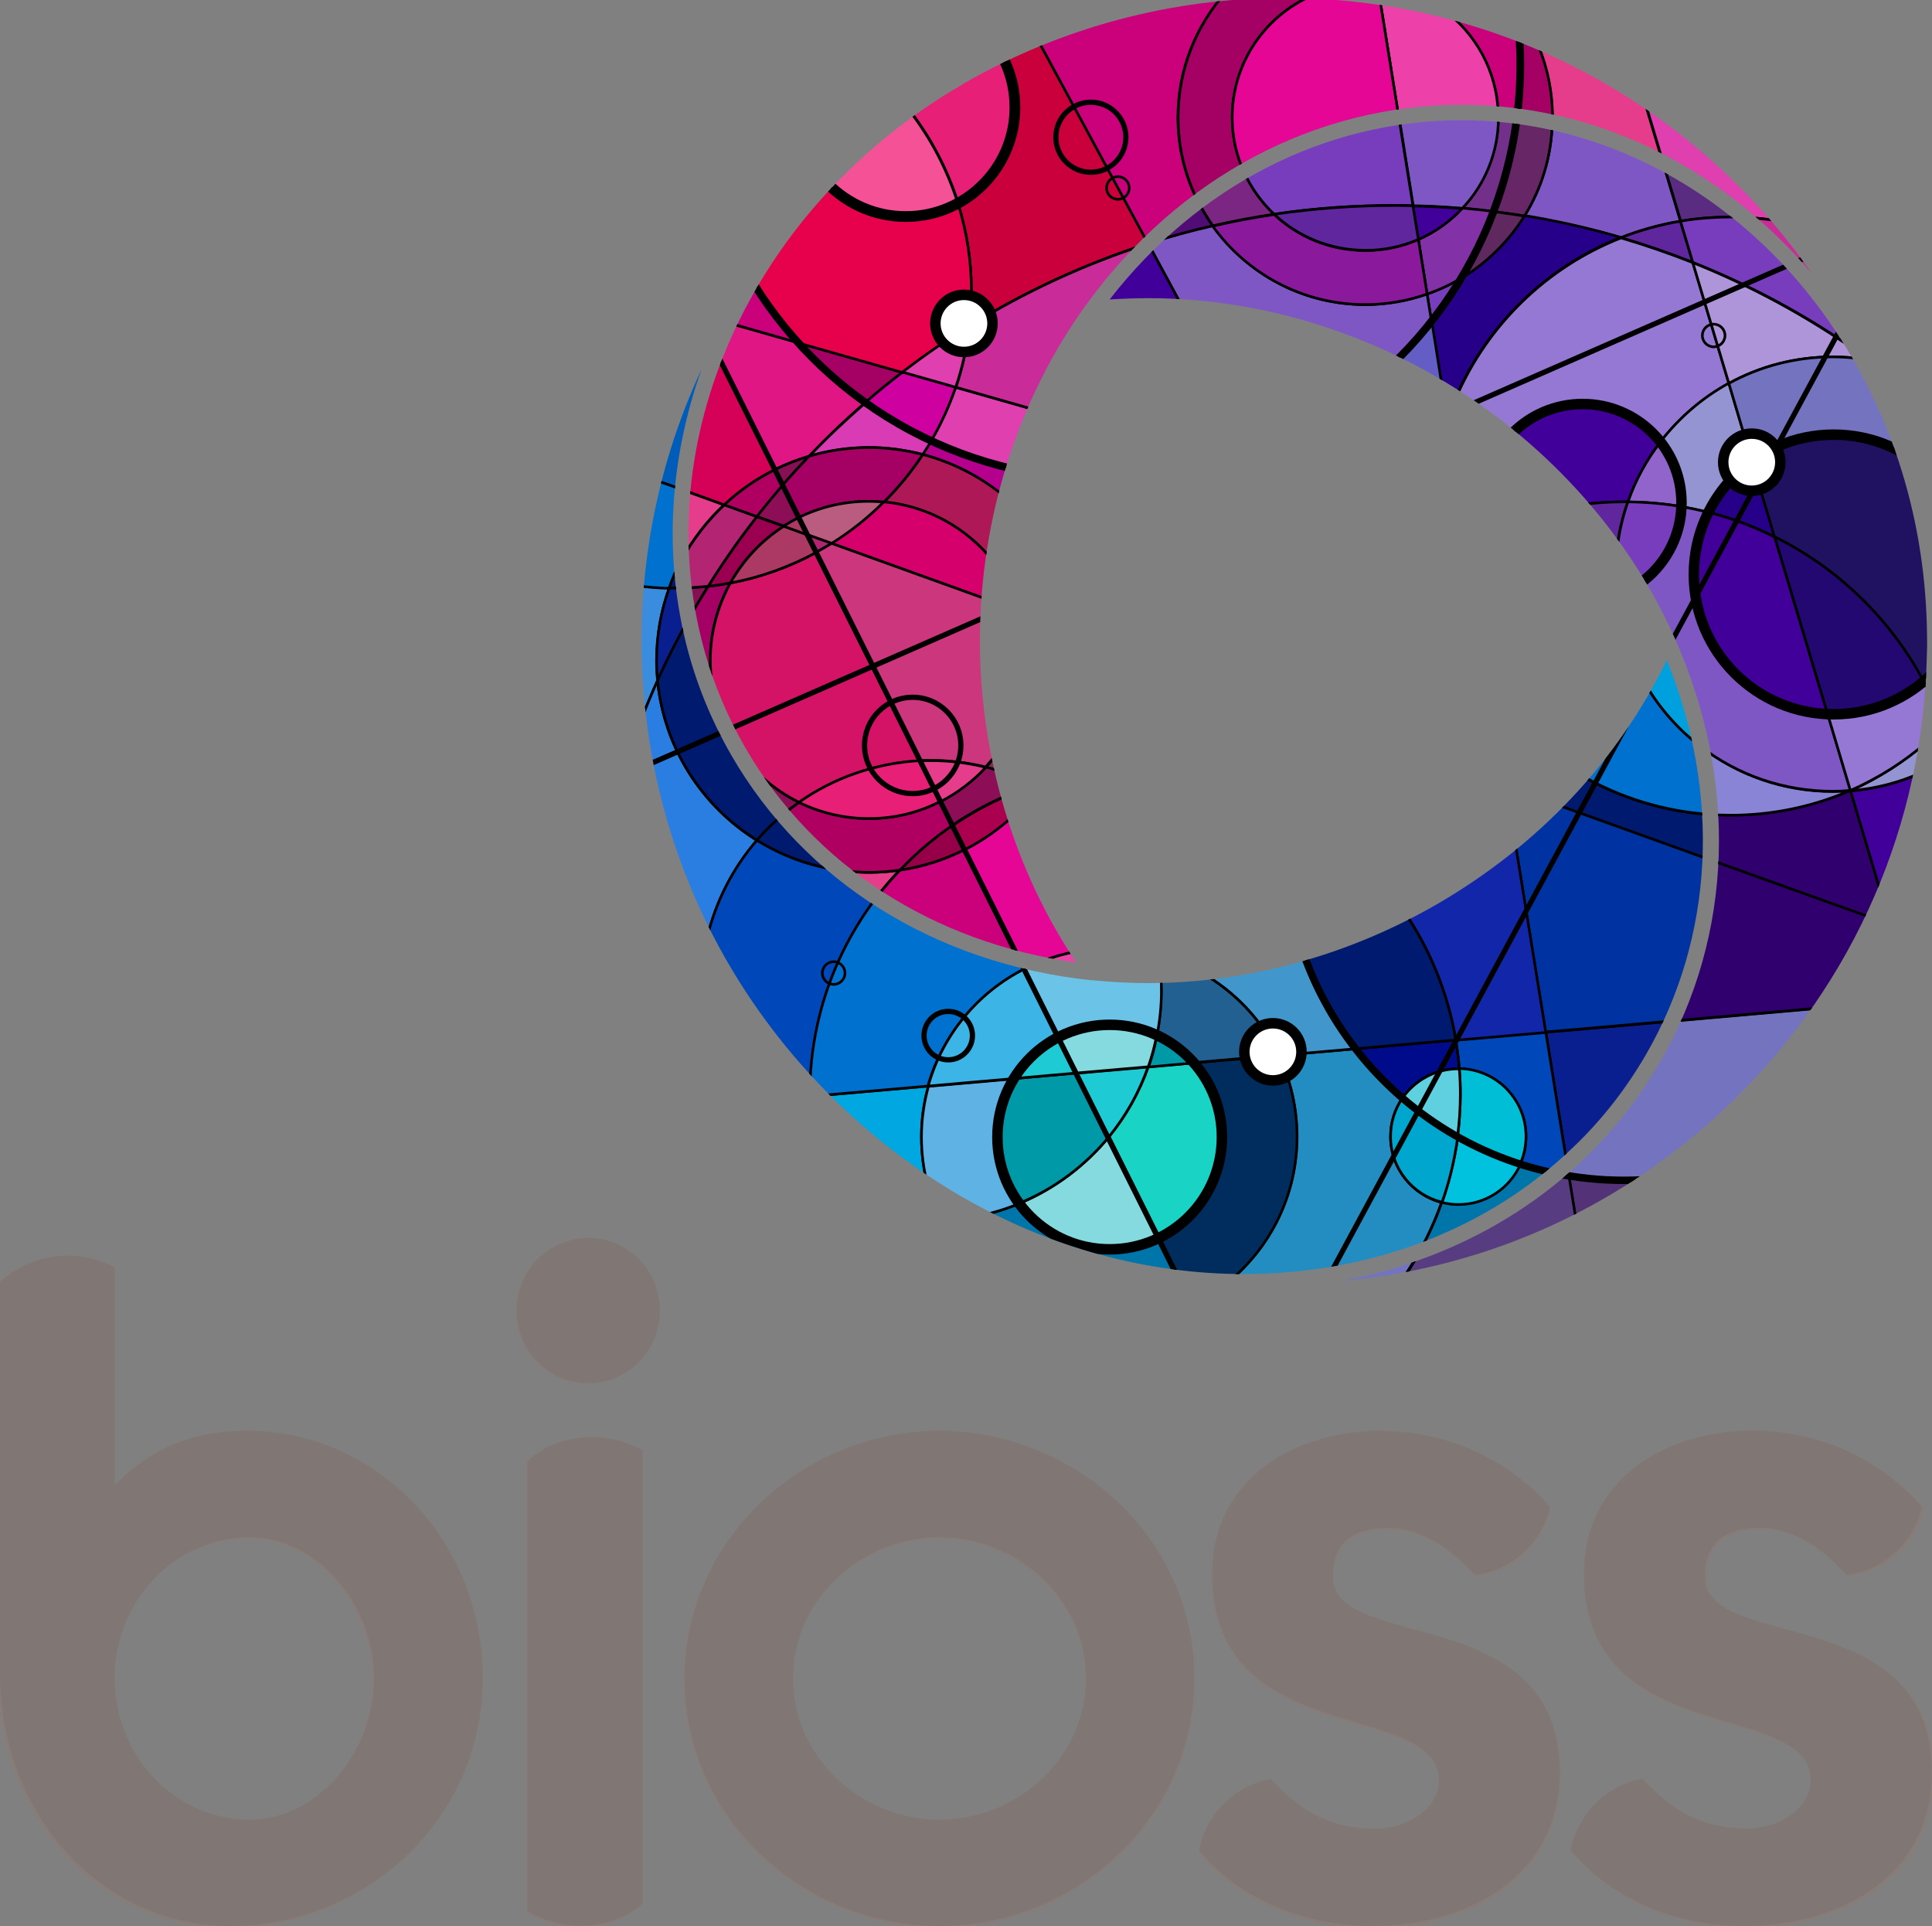 <?xml version="1.0" encoding="utf-8"?>
<!-- Generator: Adobe Illustrator 24.1.3, SVG Export Plug-In . SVG Version: 6.00 Build 0)  -->
<svg version="1.1" id="Layer_1" xmlns="http://www.w3.org/2000/svg" xmlns:xlink="http://www.w3.org/1999/xlink" x="0px" y="0px"
	 viewBox="0 0 750.4 748" style="enable-background:new 0 0 750.4 748;" xml:space="preserve">
<rect x="0" y="0" width="750.4" height="748" fill="#808080" stroke="none"/>
<style type="text/css">
	.st0{clip-path:url(#SVGID_1_);}
	.st1{fill:#005CB9;stroke:#000000;stroke-width:1.018;stroke-miterlimit:10;}
	.st2{fill:#001A70;stroke:#000000;stroke-width:1.018;stroke-miterlimit:10;}
	.st3{fill:#0A1F8F;stroke:#000000;stroke-width:1.018;stroke-miterlimit:10;}
	.st4{fill:#00A7E1;stroke:#000000;stroke-width:1.018;stroke-miterlimit:10;}
	.st5{fill:#0071CE;stroke:#000000;stroke-width:1.018;stroke-miterlimit:10;}
	.st6{fill:#0075A9;stroke:#000000;stroke-width:1.018;stroke-miterlimit:10;}
	.st7{fill:#5EB3E4;stroke:#000000;stroke-width:1.018;stroke-miterlimit:10;}
	.st8{fill:#8A84D6;stroke:#000000;stroke-width:1.018;stroke-miterlimit:10;}
	.st9{fill:#84DADE;stroke:#000000;stroke-width:1.018;stroke-miterlimit:10;}
	.st10{fill:#0099A8;stroke:#000000;stroke-width:1.018;stroke-miterlimit:10;}
	.st11{fill:#00A0DF;stroke:#000000;stroke-width:1.018;stroke-miterlimit:10;}
	.st12{fill:#3A8DDE;stroke:#000000;stroke-width:1.018;stroke-miterlimit:10;}
	.st13{fill:#2A7DE1;stroke:#000000;stroke-width:1.018;stroke-miterlimit:10;}
	.st14{fill:#0033A1;stroke:#000000;stroke-width:1.018;stroke-miterlimit:10;}
	.st15{fill:#0047BA;stroke:#000000;stroke-width:1.018;stroke-miterlimit:10;}
	.st16{fill:#3CB4E5;stroke:#000000;stroke-width:1.018;stroke-miterlimit:10;}
	.st17{fill:#1ECAD3;stroke:#000000;stroke-width:1.018;stroke-miterlimit:10;}
	.st18{fill:#238DC1;stroke:#000000;stroke-width:1.018;stroke-miterlimit:10;}
	.st19{fill:#000B8C;stroke:#000000;stroke-width:1.018;stroke-miterlimit:10;}
	.st20{fill:#00C1DE;stroke:#000000;stroke-width:1.018;stroke-miterlimit:10;}
	.st21{fill:#00BED6;stroke:#000000;stroke-width:1.018;stroke-miterlimit:10;}
	.st22{fill:#00A6CE;stroke:#000000;stroke-width:1.018;stroke-miterlimit:10;}
	.st23{fill:#5FD0DF;stroke:#000000;stroke-width:1.018;stroke-miterlimit:10;}
	.st24{fill:#002D5D;stroke:#000000;stroke-width:1.018;stroke-miterlimit:10;}
	.st25{fill:#19D3C5;stroke:#000000;stroke-width:1.018;stroke-miterlimit:10;}
	.st26{fill:#1226AA;stroke:#000000;stroke-width:1.018;stroke-miterlimit:10;}
	.st27{fill:#4197CB;stroke:#000000;stroke-width:1.018;stroke-miterlimit:10;}
	.st28{fill:#236092;stroke:#000000;stroke-width:1.018;stroke-miterlimit:10;}
	.st29{fill:#6BC4E8;stroke:#000000;stroke-width:1.018;stroke-miterlimit:10;}
	.st30{fill:#E53D8B;stroke:#000000;stroke-width:1.018;stroke-miterlimit:10;}
	.st31{fill:#FFFFFF;stroke:#000000;stroke-width:4.071;stroke-miterlimit:10;}
	.st32{fill:none;stroke:#000000;stroke-width:4.071;stroke-miterlimit:10;}
	.st33{fill:none;stroke:#000000;stroke-width:4.176;stroke-miterlimit:10;}
	.st34{fill:none;stroke:#000000;stroke-width:2.89;stroke-miterlimit:10;}
	.st35{fill:none;stroke:#000000;stroke-width:2.991;stroke-miterlimit:10;}
	.st36{fill:none;stroke:#000000;stroke-width:2.035;stroke-miterlimit:10;}
	.st37{fill:none;stroke:#000000;stroke-width:1.018;stroke-miterlimit:10;}
	.st38{clip-path:url(#SVGID_2_);}
	.st39{fill:#7E57C5;stroke:#000000;stroke-width:1.018;stroke-miterlimit:10;}
	.st40{fill:#270089;stroke:#000000;stroke-width:1.018;stroke-miterlimit:10;}
	.st41{fill:#533278;stroke:#000000;stroke-width:1.018;stroke-miterlimit:10;}
	.st42{fill:#773DBD;stroke:#000000;stroke-width:1.018;stroke-miterlimit:10;}
	.st43{fill:#31006F;stroke:#000000;stroke-width:1.018;stroke-miterlimit:10;}
	.st44{fill:#7473C0;stroke:#000000;stroke-width:1.018;stroke-miterlimit:10;}
	.st45{fill:#60269E;stroke:#000000;stroke-width:1.018;stroke-miterlimit:10;}
	.st46{fill:#9578D3;stroke:#000000;stroke-width:1.018;stroke-miterlimit:10;}
	.st47{fill:#672666;stroke:#000000;stroke-width:1.018;stroke-miterlimit:10;}
	.st48{fill:#73308A;stroke:#000000;stroke-width:1.018;stroke-miterlimit:10;}
	.st49{fill:#5F295F;stroke:#000000;stroke-width:1.018;stroke-miterlimit:10;}
	.st50{fill:#8331A7;stroke:#000000;stroke-width:1.018;stroke-miterlimit:10;}
	.st51{fill:#410099;stroke:#000000;stroke-width:1.018;stroke-miterlimit:10;}
	.st52{fill:#9594D2;stroke:#000000;stroke-width:1.018;stroke-miterlimit:10;}
	.st53{fill:#9164CC;stroke:#000000;stroke-width:1.018;stroke-miterlimit:10;}
	.st54{fill:#510C76;stroke:#000000;stroke-width:1.018;stroke-miterlimit:10;}
	.st55{fill:#573C81;stroke:#000000;stroke-width:1.018;stroke-miterlimit:10;}
	.st56{fill:#655DC6;stroke:#000000;stroke-width:1.018;stroke-miterlimit:10;}
	.st57{fill:#624B78;stroke:#000000;stroke-width:1.018;stroke-miterlimit:10;}
	.st58{fill:#7A2682;stroke:#000000;stroke-width:1.018;stroke-miterlimit:10;}
	.st59{fill:#8A1A9B;stroke:#000000;stroke-width:1.018;stroke-miterlimit:10;}
	.st60{fill:#592C82;stroke:#000000;stroke-width:1.018;stroke-miterlimit:10;}
	.st61{fill:#AE95DA;stroke:#000000;stroke-width:1.018;stroke-miterlimit:10;}
	.st62{fill:#211261;stroke:#000000;stroke-width:1.018;stroke-miterlimit:10;}
	.st63{fill:#230871;stroke:#000000;stroke-width:1.018;stroke-miterlimit:10;}
	.st64{fill:#21145F;stroke:#000000;stroke-width:1.018;stroke-miterlimit:10;}
	.st65{clip-path:url(#SVGID_3_);}
	.st66{fill:#D50057;stroke:#000000;stroke-width:1.018;stroke-miterlimit:10;}
	.st67{fill:#A50064;stroke:#000000;stroke-width:1.018;stroke-miterlimit:10;}
	.st68{fill:#CB007B;stroke:#000000;stroke-width:1.018;stroke-miterlimit:10;}
	.st69{fill:#ED40A9;stroke:#000000;stroke-width:1.018;stroke-miterlimit:10;}
	.st70{fill:#DF1683;stroke:#000000;stroke-width:1.018;stroke-miterlimit:10;}
	.st71{fill:#B4008D;stroke:#000000;stroke-width:1.018;stroke-miterlimit:10;}
	.st72{fill:#DF3FAF;stroke:#000000;stroke-width:1.018;stroke-miterlimit:10;}
	.st73{fill:#D83BB3;stroke:#000000;stroke-width:1.018;stroke-miterlimit:10;}
	.st74{fill:#CE009F;stroke:#000000;stroke-width:1.018;stroke-miterlimit:10;}
	.st75{fill:#E50695;stroke:#000000;stroke-width:1.018;stroke-miterlimit:10;}
	.st76{fill:#C92C99;stroke:#000000;stroke-width:1.018;stroke-miterlimit:10;}
	.st77{fill:#B31983;stroke:#000000;stroke-width:1.018;stroke-miterlimit:10;}
	.st78{fill:#CA003D;stroke:#000000;stroke-width:1.018;stroke-miterlimit:10;}
	.st79{fill:#E7004C;stroke:#000000;stroke-width:1.018;stroke-miterlimit:10;}
	.st80{fill:#E81F76;stroke:#000000;stroke-width:1.018;stroke-miterlimit:10;}
	.st81{fill:#F45197;stroke:#000000;stroke-width:1.018;stroke-miterlimit:10;}
	.st82{fill:#AF0061;stroke:#000000;stroke-width:1.018;stroke-miterlimit:10;}
	.st83{fill:#8D0E57;stroke:#000000;stroke-width:1.018;stroke-miterlimit:10;}
	.st84{fill:#870F54;stroke:#000000;stroke-width:1.018;stroke-miterlimit:10;}
	.st85{fill:#B32572;stroke:#000000;stroke-width:1.018;stroke-miterlimit:10;}
	.st86{fill:#9A004F;stroke:#000000;stroke-width:1.018;stroke-miterlimit:10;}
	.st87{fill:#960048;stroke:#000000;stroke-width:1.018;stroke-miterlimit:10;}
	.st88{fill:#AE1857;stroke:#000000;stroke-width:1.018;stroke-miterlimit:10;}
	.st89{fill:#7F2854;stroke:#000000;stroke-width:1.018;stroke-miterlimit:10;}
	.st90{fill:#AA004F;stroke:#000000;stroke-width:1.018;stroke-miterlimit:10;}
	.st91{fill:#AC3964;stroke:#000000;stroke-width:1.018;stroke-miterlimit:10;}
	.st92{fill:#D41367;stroke:#000000;stroke-width:1.018;stroke-miterlimit:10;}
	.st93{fill:#D6006D;stroke:#000000;stroke-width:1.018;stroke-miterlimit:10;}
	.st94{fill:#BA5B80;stroke:#000000;stroke-width:1.018;stroke-miterlimit:10;}
	.st95{fill:#CB367C;stroke:#000000;stroke-width:1.018;stroke-miterlimit:10;}
	.st96{fill:#897B76;}
	.st97{fill:#7F7F73;}
	.st98{fill:url(#XMLID_2_);}
	.st99{fill:#807774;}
</style>
<g>
	<g>
		<defs>
			<path id="SVGID_7_" d="M483.1,494.8c-37.6,0-75.3-10.3-109.1-29.8c-0.1-0.1-0.3-0.1-0.4-0.2c-37.1-21.6-68.2-52.5-90-89.4
				c-22.5-38.2-34.4-82-34.4-126.6c0-36.6,8-72.6,23.3-105.4c-12.2,34.2-14.8,70.9-6.1,106.2c3.8,15.4,9.8,30.1,17.7,43.8
				c28.4,49.1,79.3,80.9,139.7,87.3c0.2,0,0.3,0,0.5,0c7.1,0.7,14.3,1.1,21.5,1.1c38.7,0,77.5-10.6,112.1-30.5
				c39.6-22.9,70.4-55.6,89.5-94.9c21.1,52,18.3,107.4-8,153c-7.7,13.3-17.1,25.4-28.1,35.9C578.4,477.2,532.8,494.8,483.1,494.8z"
				/>
		</defs>
		<clipPath id="SVGID_1_">
			<use xlink:href="#SVGID_7_"  style="overflow:visible;"/>
		</clipPath>
		<g class="st0">
			<g>
				<path class="st1" d="M278.3,137.2c-1-2-2-4-3-6c-9.1,17.3-16.3,35.8-21.2,55.1l11.2,4C267,172.3,271.4,154.4,278.3,137.2z"/>
				<path class="st2" d="M664.3,316.4c-18.2-1.2-35.2-6.6-50.1-15.2c-3.3,3.8-6.7,7.5-10.3,11.1l60.5,21.8
					C664.6,328.2,664.6,322.3,664.3,316.4z"/>
				<path class="st3" d="M608.6,452.1c1.7-1.5,3.4-3,5-4.6c11-10.6,20.6-22.8,28.6-36.6c2.7-4.7,5.1-9.4,7.4-14.3l-49.2,4.3
					L608.6,452.1z"/>
				<path class="st4" d="M360.6,421.8l-42.3,3.7c12.7,13,26.8,24.6,42,34.6c-1.6-6-2.4-12.2-2.4-18.6
					C357.9,434.6,358.8,428.1,360.6,421.8z"/>
				<path class="st5" d="M639.1,265.7c-7,12.4-15.3,24.3-24.9,35.4c14.9,8.6,31.9,14,50.1,15.2c-0.5-8.7-1.6-17.5-3.4-26.1
					C652.1,283.6,644.7,275.2,639.1,265.7z"/>
				<path class="st6" d="M430.9,485c-14.3,0-27.1-6.9-35-17.6c-4.8,2-9.9,3.6-15.1,4.7c25,13.1,51.4,21.1,77.5,24.2
					c-2.6-5.1-5.2-10.4-7.9-15.9C444.4,483.3,437.8,485,430.9,485z"/>
				<path class="st7" d="M372.6,467.6c2.7,1.6,5.4,3.1,8.2,4.5c5.2-1.1,10.3-2.7,15.1-4.7c-5.4-7.2-8.6-16.2-8.6-25.9
					c0-8.2,2.3-15.9,6.3-22.5l-33,2.9c-1.7,6.2-2.7,12.8-2.7,19.6c0,6.4,0.8,12.7,2.4,18.6C364.3,462.7,368.4,465.2,372.6,467.6
					L372.6,467.6z"/>
				<path class="st8" d="M372.6,467.6L372.6,467.6c2.7,1.6,5.4,3.1,8.1,4.5c0,0,0.1,0,0.1,0C378,470.7,375.3,469.2,372.6,467.6z"/>
				<path class="st9" d="M430.9,485c7,0,13.6-1.6,19.4-4.6c-6.1-12.3-12.7-25.3-19.5-39c-9.3,11.3-21.2,20.3-34.9,26
					C403.8,478.1,416.5,485,430.9,485z"/>
				<path class="st10" d="M430.8,441.4c-4-8-8.1-16.3-12.3-24.7l-24.9,2.2c-4,6.6-6.3,14.3-6.3,22.5c0,9.7,3.2,18.7,8.6,25.9
					C409.6,461.7,421.5,452.7,430.8,441.4z"/>
				<path class="st11" d="M660.9,290.2c-2.8-14.1-7.3-28-13.3-41.4c-2.6,5.7-5.4,11.4-8.5,16.9C644.7,275.2,652.1,283.6,660.9,290.2
					z"/>
				<path class="st12" d="M255.1,256.3c0-9.8,1.7-19.2,4.9-28c-4.3-0.1-8.6-0.4-12.8-1c-0.6,7.1-0.9,14.2-0.9,21.4
					c0,11,0.7,21.9,2.1,32.5c2.2-5.8,4.6-11.5,7.1-17.1C255.2,261.6,255.1,259,255.1,256.3z"/>
				<path class="st5" d="M264.8,217.5c-0.5-9-0.3-18.1,0.5-27.2l-11.2-4c-3.4,13.3-5.7,27.1-6.9,41.2c4.2,0.5,8.5,0.9,12.8,1
					C261.3,224.6,262.9,221,264.8,217.5z"/>
				<path class="st13" d="M255.4,264.3c-2.5,5.6-4.9,11.3-7.1,17.1c3.8,29.8,12.9,58,26.2,83.6c3.3-14.5,10.1-27.7,19.5-38.6
					C272.7,313.1,257.9,290.5,255.4,264.3z"/>
				<path class="st14" d="M603.8,312.2c-4.9,4.9-10,9.6-15.5,14.1l12,74.5l49.2-4.3c9.1-20,13.9-41.1,14.9-62.5L603.8,312.2z"/>
				<path class="st15" d="M340.6,348.4c-4.9-3.2-9.7-6.7-14.2-10.4c-11.8-1.6-22.7-5.7-32.4-11.7c-9.4,10.9-16.2,24.1-19.5,38.6
					c10.8,20.8,24.4,39.9,40.3,56.8C315.4,394.2,325,368.9,340.6,348.4z"/>
				<path class="st5" d="M398.1,376.2c-0.6-1.2-1.2-2.4-1.8-3.6c-20-5-38.8-13.2-55.8-24.2c-15.6,20.5-25.2,45.8-25.9,73.4
					c1.2,1.2,2.3,2.5,3.5,3.7l42.3-3.7C366.1,401.8,380,385.3,398.1,376.2z"/>
				<path class="st16" d="M411.3,402.5c-4.3-8.6-8.7-17.4-13.2-26.3c-18.2,9.1-32,25.6-37.6,45.6l33-2.9
					C397.8,411.9,404,406.2,411.3,402.5z"/>
				<path class="st17" d="M411.3,402.5c-7.4,3.7-13.5,9.4-17.8,16.4l24.9-2.2C416.1,412.1,413.7,407.3,411.3,402.5z"/>
				<path class="st12" d="M283.4,125.5l-4.4-1.2c-1.3,2.3-2.5,4.6-3.8,6.9c1,2,2,4,3,6C279.8,133.2,281.5,129.3,283.4,125.5z"/>
				<path class="st6" d="M566.4,467.7c-2.2,0-4.3-0.3-6.4-0.8c-2.3,6.6-5.2,12.9-8.5,18.9c19.2-7,37-17.1,52.6-30.1
					c-4.7-1-9.3-2.2-13.8-3.6C586.3,461.4,577.1,467.7,566.4,467.7z"/>
				<path class="st15" d="M565.4,403.9c0.6,3.7,1.1,7.4,1.4,11.2c14.3,0.2,25.9,11.9,25.9,26.3c0,3.8-0.8,7.5-2.3,10.8
					c4.5,1.4,9.1,2.7,13.8,3.6c1.5-1.2,2.9-2.5,4.4-3.8l-8.2-51.2L565.4,403.9z"/>
				<path class="st18" d="M540.1,441.4c0-5.5,1.7-10.7,4.6-14.9c-6.7-5.8-12.8-12.2-18.2-19.2l-29.9,2.6c4.6,9.5,7.1,20.2,7.1,31.5
					c0,22.7-10.3,42.9-26.5,56.3c25.8,0.7,51-3.3,74.2-11.8c3.3-6,6.2-12.4,8.5-18.9C548.6,464.1,540.1,453.8,540.1,441.4z"/>
				<path class="st19" d="M544.7,426.5c4.7-6.9,12.7-11.4,21.7-11.4c0.1,0,0.3,0,0.4,0c-0.3-3.8-0.8-7.5-1.4-11.2l-38.9,3.4
					C532,414.3,538.1,420.7,544.7,426.5z"/>
				<path class="st20" d="M560.1,467c2,0.5,4.2,0.8,6.4,0.8c10.7,0,19.9-6.4,24-15.5c-8.5-2.7-16.6-6.3-24.3-10.6
					C565,450.3,562.9,458.8,560.1,467z"/>
				<path class="st21" d="M566.1,441.5c7.7,4.3,15.8,7.9,24.3,10.6c1.5-3.3,2.3-6.9,2.3-10.8c0-14.4-11.6-26.1-25.9-26.3
					c0.3,3.3,0.4,6.6,0.4,9.9C567.2,430.6,566.8,436.1,566.1,441.5z"/>
				<path class="st22" d="M544.7,426.5c-2.9,4.2-4.6,9.4-4.6,14.9c0,12.3,8.5,22.7,20,25.5c2.9-8.1,4.9-16.6,6.1-25.4
					C558.5,437.2,551.3,432.2,544.7,426.5z"/>
				<path class="st23" d="M544.7,426.5c6.6,5.7,13.7,10.7,21.4,15c0.7-5.4,1.1-10.9,1.1-16.5c0-3.3-0.1-6.6-0.4-9.9
					c-0.1,0-0.3,0-0.4,0C557.4,415.1,549.5,419.6,544.7,426.5z"/>
				<path class="st24" d="M474.4,441.4c0,17.1-9.8,31.9-24.1,39c2.7,5.5,5.4,10.8,7.9,15.9c6.4,0.8,12.8,1.2,19.1,1.4
					c16.2-13.4,26.5-33.6,26.5-56.3c0-11.3-2.6-22-7.1-31.5l-33,2.9C470.4,420.5,474.4,430.5,474.4,441.4z"/>
				<path class="st25" d="M430.8,441.4c6.8,13.7,13.4,26.7,19.5,39c14.3-7.1,24.1-21.9,24.1-39c0-11-4.1-21-10.7-28.6l-17.7,1.5
					C442.5,424.3,437.3,433.4,430.8,441.4z"/>
				<path class="st17" d="M418.4,416.8c4.2,8.4,8.3,16.6,12.3,24.7c6.5-8,11.7-17.1,15.2-27.1L418.4,416.8z"/>
				<path class="st26" d="M545.7,354.5c9.9,14.6,16.7,31.4,19.8,49.5l34.9-3l-12-74.5c-9.8,8.1-20.4,15.6-31.9,22.2
					C552.9,350.7,549.3,352.6,545.7,354.5z"/>
				<path class="st27" d="M466.5,377.7c13.1,7.3,23.7,18.6,30.3,32.2l29.9-2.6c-8.6-11.1-15.5-23.7-20.2-37.3
					C493.1,373.9,479.7,376.4,466.5,377.7z"/>
				<path class="st2" d="M506.3,370c4.7,13.6,11.6,26.1,20.2,37.3l38.9-3.4c-3-18.1-9.9-34.9-19.8-49.5
					C532.8,361,519.6,366.2,506.3,370z"/>
				<path class="st26" d="M396.4,372.6c0.6,1.2,1.2,2.4,1.8,3.6c1.5-0.7,3-1.4,4.5-2.1C400.5,373.7,398.4,373.2,396.4,372.6z"/>
				<path class="st28" d="M466.5,377.7c-5.2,0.5-10.5,0.8-15.7,0.9c0.1,2,0.2,4.1,0.2,6.1c0,5.9-0.6,11.6-1.7,17.2
					c5.5,2.6,10.4,6.3,14.3,10.8l33-2.9C490.2,396.3,479.6,385.1,466.5,377.7z"/>
				<path class="st29" d="M430.9,397.9c6.6,0,12.9,1.5,18.5,4.1c1.1-5.6,1.7-11.3,1.7-17.2c0-2.1-0.1-4.1-0.2-6.1
					c-8.8,0.2-17.6-0.1-26.3-1l0,0c0,0,0,0,0,0c-7.4-0.8-14.7-1.9-21.9-3.5c-1.5,0.6-3,1.3-4.5,2.1c4.4,8.9,8.8,17.7,13.2,26.3
					C417.2,399.5,423.8,397.9,430.9,397.9z"/>
				<path class="st10" d="M463.7,412.8c-4-4.5-8.8-8.2-14.3-10.8c-0.8,4.2-1.9,8.4-3.3,12.4L463.7,412.8z"/>
				<path class="st9" d="M411.3,402.5c2.4,4.8,4.8,9.5,7.1,14.2l27.6-2.4c1.4-4,2.5-8.1,3.3-12.4c-5.6-2.6-11.9-4.1-18.5-4.1
					C423.8,397.9,417.2,399.5,411.3,402.5z"/>
				<path class="st5" d="M290.6,105.8c-4.1,6-8,12.1-11.6,18.5l4.4,1.2c2.7-5.7,5.7-11.3,9-16.8
					C291.7,107.7,291.2,106.7,290.6,105.8z"/>
				<path class="st3" d="M265.7,228.3c-1.2,0-2.4,0.1-3.5,0.1c-0.8,0-1.5,0-2.3,0c-3.1,8.7-4.9,18.1-4.9,28c0,2.7,0.1,5.3,0.4,7.9
					c3.7-8.2,7.8-16.2,12.2-24C266.8,236.3,266.2,232.3,265.7,228.3z"/>
				<path class="st2" d="M265.7,228.3c-0.4-3.6-0.8-7.2-1-10.9c-1.9,3.5-3.5,7.1-4.8,10.9c0.8,0,1.5,0,2.3,0
					C263.4,228.4,264.6,228.4,265.7,228.3z"/>
				<path class="st2" d="M304.2,316.3c-6.4-7.5-12.2-15.7-17.3-24.5c-0.5-0.8-0.9-1.6-1.3-2.4c-2.1-3.3-3.9-6.8-5.4-10.5
					c-4.6-9.8-8.1-19.9-10.7-30.1c-0.7-2.8-1.3-5.7-1.9-8.6c-4.4,7.8-8.5,15.8-12.2,24c2.5,26.2,17.3,48.9,38.6,62.1
					C297.1,322.8,300.5,319.4,304.2,316.3z"/>
				<path class="st2" d="M304.2,316.3c-3.7,3.1-7.1,6.4-10.2,10c9.6,6,20.6,10.1,32.4,11.7C318.4,331.5,310.9,324.3,304.2,316.3z"/>
				<path class="st16" d="M285.6,289.4c-1.9-3.5-3.7-6.9-5.4-10.5C281.7,282.6,283.5,286.1,285.6,289.4z"/>
				<path class="st14" d="M320.9,70.8c-0.2-0.2-0.4-0.4-0.6-0.7c-10.9,10.9-20.9,22.8-29.6,35.6c0.6,1,1.1,1.9,1.7,2.9
					C300.3,95.3,309.8,82.6,320.9,70.8z"/>
			</g>
			<g>
				<path class="st30" d="M726.9,139.9c-0.3-0.1-0.6-0.1-0.9-0.2c0.4,0.3,0.8,0.6,1.2,0.9C727.2,140.4,727,140.2,726.9,139.9z"/>
				<circle class="st31" cx="494.4" cy="408.5" r="11.1"/>
				<circle class="st32" cx="431" cy="441.6" r="43.6"/>
				<circle class="st31" cx="374.4" cy="125.6" r="11.1"/>
				<circle class="st33" cx="351.8" cy="41.7" r="42.4"/>
				<circle class="st32" cx="614.7" cy="195.3" r="38.4"/>
				<circle class="st32" cx="712.2" cy="223.1" r="54.3"/>
				<path class="st34" d="M762.8,326.4c0,72.9-59.1,132-132,132s-132-59.1-132-132"/>
				<circle class="st35" cx="429.5" cy="25.2" r="161"/>
				<line class="st36" x1="262.3" y1="104.9" x2="474.4" y2="530.1"/>
				<line class="st36" x1="222.7" y1="309.7" x2="768.4" y2="70.7"/>
				<circle class="st36" cx="423.7" cy="53.3" r="13.6"/>
				<circle class="st36" cx="368.3" cy="402.2" r="9.4"/>
				<circle class="st37" cx="323.8" cy="377.9" r="4.4"/>
				<circle class="st37" cx="665.6" cy="130.3" r="4.4"/>
				<circle class="st37" cx="434.2" cy="73" r="4.4"/>
				<circle class="st36" cx="354.5" cy="289.5" r="18.7"/>
				<line class="st36" x1="756" y1="51.4" x2="488.2" y2="547.5"/>
				<circle class="st31" cx="680.4" cy="179.5" r="11.1"/>
			</g>
		</g>
	</g>
	<g>
		<defs>
			<path id="SVGID_9_" d="M520.8,497.5c36.4-6.7,69.3-23.1,94.9-47.8c11.3-10.9,21.1-23.5,29.1-37.3c28.4-49.1,30.4-109.2,5.6-164.8
				C631.8,206,599,170.1,558,146.4c-34.6-20-73.4-30.6-112-30.6c-5,0-10,0.2-15,0.5c34.4-44.3,83.9-69.6,136.6-69.6
				c15.2,0,30.4,2.1,45.1,6.4c37.3,10.7,71.3,35.1,95.6,68.8c25.1,34.7,39,76.7,40.1,121.3c0,1.8,0.1,3.7,0.1,5.6
				c0,1.9,0,3.8-0.1,5.6c-1.4,65.5-28,126.8-74.9,172.7C631.8,468,578.3,492.5,520.8,497.5z"/>
		</defs>
		<clipPath id="SVGID_2_">
			<use xlink:href="#SVGID_9_"  style="overflow:visible;"/>
		</clipPath>
		<g class="st38">
			<g>
				<g>
					<path class="st39" d="M629.6,92.3c7.4-2.9,15.1-5.1,23.1-6.4l-6.8-22.7c-10.3-5.4-21.1-9.8-32.3-13c-3.5-1-7.1-1.9-10.7-2.7
						c-0.3,13.3-4.3,25.8-10.8,36.4C604.9,85.9,617.4,88.8,629.6,92.3z"/>
					<path class="st40" d="M567.7,107.9c-3.5,5.9-7.4,11.5-11.7,16.8l4.2,26.5c1.8,1.1,3.5,2.1,5.2,3.2
						c12.2-28.3,35.3-50.8,64.1-62.2c-12.2-3.6-24.7-6.4-37.5-8.5C586,93.7,577.6,102,567.7,107.9z"/>
					<path class="st41" d="M609.3,456.8l2.9,17.9c9.7-4.9,19.1-10.4,28.1-16.5c-3.1,0.2-6.2,0.3-9.4,0.3
						C623.5,458.5,616.3,457.9,609.3,456.8z"/>
					<path class="st42" d="M567.7,107.9c-4.2,2.5-8.7,4.6-13.4,6.3l1.7,10.6C560.3,119.4,564.2,113.8,567.7,107.9z"/>
					<path class="st43" d="M718.4,307.1c-14.2,6.1-29.8,9.5-46.2,9.5c-2.7,0-5.3-0.1-7.9-0.3c0.3,5.9,0.4,11.8,0.1,17.7l63,22.7
						c1.3-2.7,2.5-5.4,3.7-8.2l-12.4-41.5C718.6,307.1,718.5,307.1,718.4,307.1z"/>
					<path class="st44" d="M707.4,391.5l-57.9,5.1c-2.2,4.8-4.6,9.6-7.4,14.3c-8,13.8-17.6,26-28.6,36.6c-1.6,1.6-3.3,3.1-5,4.6
						l0.8,4.7c7,1.2,14.2,1.8,21.6,1.8c3.2,0,6.3-0.1,9.4-0.3C666.6,440.4,689.4,417.7,707.4,391.5z"/>
					<path class="st45" d="M652.7,85.9c-8,1.4-15.8,3.5-23.1,6.4c9.5,2.8,18.8,6,27.9,9.6L652.7,85.9z"/>
					<path class="st46" d="M565.5,154.5c7.2,4.6,14.1,9.6,20.7,14.9c7.1-7.6,17.2-12.4,28.4-12.4c12.3,0,23.3,5.7,30.3,14.7
						c7.2-9.3,16.2-17.1,26.6-22.8l-14-46.9c-9.1-3.6-18.4-6.8-27.9-9.6C600.8,103.7,577.7,126.2,565.5,154.5z"/>
					<path class="st8" d="M660.9,290.2c1.7,8.7,2.9,17.4,3.4,26.1c2.6,0.2,5.3,0.3,7.9,0.3c16.4,0,32-3.4,46.2-9.5
						c-2.2,0.2-4.3,0.3-6.5,0.3C692.7,307.4,675.1,301,660.9,290.2z"/>
					<path class="st47" d="M592.1,83.9c6.6-10.6,10.5-23,10.8-36.4c-4.4-1-9-1.7-13.5-2.3c-1.6,12.9-4.7,25.3-9.2,37
						C584.2,82.7,588.1,83.2,592.1,83.9z"/>
					<path class="st48" d="M581.9,45.6c0,13.7-5.3,26.1-14,35.3c4.1,0.3,8.2,0.8,12.3,1.3c4.5-11.7,7.6-24.1,9.2-37
						c-2.5-0.3-5-0.6-7.5-0.8C581.9,44.8,581.9,45.2,581.9,45.6z"/>
					<path class="st49" d="M592.1,83.9c-3.9-0.6-7.9-1.2-11.9-1.7c-3.4,9-7.6,17.6-12.5,25.8C577.6,102,586,93.7,592.1,83.9z"/>
					<path class="st50" d="M550.9,93l3.4,21.2c4.7-1.6,9.2-3.7,13.4-6.3c4.9-8.1,9.1-16.8,12.5-25.8c-4.1-0.5-8.1-0.9-12.3-1.3
						C563.2,86,557.4,90.1,550.9,93z"/>
					<path class="st39" d="M568,80.9c8.7-9.2,14-21.6,14-35.3c0-0.4,0-0.9,0-1.3c-4.7-0.4-9.5-0.6-14.3-0.6
						c-8.2,0-16.4,0.6-24.3,1.8l5.5,34.4C555.2,80,561.6,80.4,568,80.9z"/>
					<path class="st51" d="M550.9,93c6.5-2.8,12.3-7,17-12c-6.3-0.5-12.7-0.9-19.1-1L550.9,93z"/>
					<path class="st40" d="M380.7,472.1c24.1,12.8,50.6,21.8,78.6,26.2c-0.3-0.7-0.7-1.4-1-2.1C432.1,493.2,405.8,485.3,380.7,472.1
						C380.7,472.1,380.7,472.1,380.7,472.1z"/>
					<path class="st51" d="M613.8,196c5.6-0.7,11.3-1.1,17.1-1.1c0.5,0,0.9,0,1.4,0c3-8.5,7.3-16.3,12.6-23.3
						c-7.1-8.9-18-14.7-30.3-14.7c-11.2,0-21.4,4.8-28.4,12.4C596.3,177.6,605.5,186.5,613.8,196z"/>
					<path class="st45" d="M632.3,194.9c-0.5,0-0.9,0-1.4,0c-5.8,0-11.5,0.4-17.1,1.1c5.1,5.8,9.8,11.9,14.2,18.1
						C628.6,207.4,630.1,201,632.3,194.9z"/>
					<path class="st52" d="M653.3,196.8c3.4,0.6,6.7,1.3,10,2.1c4-8,9.9-14.9,17.1-20.1l-8.9-30c-10.4,5.7-19.4,13.5-26.6,22.8
						c5.2,6.6,8.4,15,8.4,24C653.3,196,653.3,196.4,653.3,196.8z"/>
					<path class="st39" d="M657.7,223c0-8.6,2-16.8,5.6-24.1c-3.3-0.8-6.6-1.5-10-2.1c-0.4,12.7-6.9,23.9-16.7,30.7
						c4.1,6.9,7.8,14,11,21.3c6,13.4,10.4,27.3,13.3,41.4c14.2,10.8,31.8,17.1,51,17.1c2.2,0,4.4-0.1,6.5-0.3c0.1,0,0.2-0.1,0.3-0.1
						l-8.9-29.9C680.8,276,657.7,252.2,657.7,223z"/>
					<path class="st53" d="M653.3,196.8c0-0.4,0-0.7,0-1.1c0-9.1-3.1-17.4-8.4-24c-5.4,7-9.7,14.8-12.6,23.3
						C639.4,195,646.4,195.6,653.3,196.8z"/>
					<path class="st42" d="M636.6,227.5c9.8-6.8,16.3-18,16.7-30.7c-6.8-1.2-13.8-1.8-21-1.9c-2.2,6.1-3.6,12.6-4.3,19.2
						C631,218.5,633.9,223,636.6,227.5z"/>
					<path class="st40" d="M680.4,178.8c-7.2,5.2-13.1,12.1-17.1,20.1c9.1,2.3,17.8,5.5,26,9.6L680.4,178.8z"/>
					<path class="st51" d="M663.3,198.9c-3.6,7.3-5.6,15.4-5.6,24.1c0,29.2,23.1,53,52.1,54.2l-20.5-68.6
						C681.1,204.4,672.4,201.2,663.3,198.9z"/>
					<path class="st43" d="M664.4,334c-0.9,21.4-5.8,42.6-14.9,62.5l57.9-5.1c7.5-11,14.3-22.6,20-34.8L664.4,334z"/>
					<path class="st54" d="M465.4,78.3c-6.6,4.9-12.9,10.3-18.8,16.1c8-2.5,16.2-4.8,24.5-6.7C468.9,84.8,467,81.6,465.4,78.3z"/>
					<path class="st55" d="M604.2,455.8c-15.6,13-33.4,23-52.6,30.1c-2.2,4-4.6,7.8-7.1,11.5c23.9-4.4,46.7-12.1,67.8-22.7
						l-2.9-17.9C607.6,456.5,605.9,456.2,604.2,455.8z"/>
					<path class="st56" d="M541.3,141c5.1,2.5,10.2,5.1,15.2,8c1.3,0.7,2.5,1.5,3.8,2.2l-4.2-26.5
						C551.5,130.5,546.6,135.9,541.3,141z"/>
					<path class="st39" d="M459.3,119.3c27.4,1.7,55.4,8.8,82,21.7c5.3-5.1,10.2-10.5,14.7-16.2l-1.7-10.6c-7.5,2.6-15.6,4.1-24,4.1
						c-24.4,0-46-12.1-59.2-30.6c-8.3,1.9-16.5,4.1-24.5,6.7c-0.2,0.2-0.3,0.3-0.5,0.5L459.3,119.3z"/>
					<path class="st30" d="M446.5,94.4c-0.2,0.1-0.4,0.1-0.6,0.2l0.1,0.3C446.2,94.8,446.4,94.6,446.5,94.4z"/>
					<path class="st57" d="M609.3,456.8l-0.8-4.7c-1.4,1.3-2.9,2.5-4.4,3.8C605.9,456.2,607.6,456.5,609.3,456.8z"/>
					<path class="st44" d="M477.3,497.7c-1.1,0.9-2.2,1.7-3.3,2.5c8.2,0.8,16.4,1.2,24.8,1.2c15.5,0,30.8-1.4,45.5-4.1
						c2.6-3.7,5-7.5,7.1-11.5C528.4,494.4,503.1,498.4,477.3,497.7z"/>
					<path class="st58" d="M494.9,83.2c-5-4.7-9-10.3-11.8-16.6c-6.1,3.5-12,7.4-17.7,11.7c1.7,3.3,3.6,6.4,5.7,9.4
						C478.9,85.9,486.9,84.4,494.9,83.2z"/>
					<path class="st59" d="M530.3,118.3c8.4,0,16.5-1.5,24-4.1L550.9,93c-6.3,2.8-13.3,4.3-20.6,4.3c-13.7,0-26.1-5.3-35.4-14
						c-8.1,1.2-16,2.7-23.9,4.5C484.2,106.2,505.8,118.3,530.3,118.3z"/>
					<path class="st42" d="M494.9,83.2c15.2-2.3,30.7-3.4,46.6-3.4c2.4,0,4.9,0,7.3,0.1l-5.5-34.4c-21.5,3.2-41.7,10.4-60.2,21.1
						C485.9,72.9,490,78.6,494.9,83.2z"/>
					<path class="st45" d="M550.9,93l-2.1-13.1c-2.4-0.1-4.9-0.1-7.3-0.1c-15.8,0-31.4,1.2-46.6,3.4c9.2,8.7,21.7,14,35.4,14
						C537.6,97.3,544.6,95.7,550.9,93z"/>
					<path class="st60" d="M672.2,84.3c1.8,0,3.6,0,5.4,0.1c-9.8-8.2-20.4-15.3-31.6-21.2l6.8,22.7
						C659.1,84.8,665.6,84.3,672.2,84.3z"/>
					<path class="st51" d="M731.1,348.6c6.6-15.4,11.8-31.7,15.3-48.5c-8.6,3.8-17.9,6.3-27.6,7.1L731.1,348.6z"/>
					<path class="st42" d="M652.7,85.9l4.8,16c22.8,9.1,44.3,20.7,64.1,34.7c-11.8-20.1-26.8-37.8-44-52.2c-1.8-0.1-3.6-0.1-5.4-0.1
						C665.6,84.3,659.1,84.8,652.7,85.9z"/>
					<path class="st61" d="M711.9,138.6c3.8,0,7.6,0.3,11.3,0.8c-0.5-0.9-1-1.8-1.6-2.7c-19.8-13.9-41.3-25.6-64.1-34.7l14,46.9
						C683.5,142.3,697.3,138.6,711.9,138.6z"/>
					<path class="st52" d="M718.7,307.1c9.8-0.8,19.1-3.2,27.6-7.1c0.8-3.9,1.5-7.9,2.2-11.9C739.6,295.8,729.6,302.2,718.7,307.1
						L718.7,307.1z"/>
					<path class="st8" d="M747,264.3c1.2,2.3,2.4,4.7,3.5,7.1c0.3-3.7,0.6-7.4,0.7-11.1C749.9,261.6,748.5,263,747,264.3z"/>
					<path class="st44" d="M711.9,168.8c10.2,0,19.7,2.8,27.9,7.7c-4.4-13.1-10-25.5-16.6-37.1c-3.7-0.5-7.5-0.8-11.3-0.8
						c-14.6,0-28.4,3.7-40.4,10.3l8.9,30C689.3,172.5,700.2,168.8,711.9,168.8z"/>
					<path class="st46" d="M747,264.3c-9.5,8.1-21.7,12.9-35.1,12.9c-0.7,0-1.4,0-2.1-0.1l8.9,29.9c10.9-4.8,21-11.2,29.8-18.9
						c0.9-5.5,1.6-11.1,2.1-16.8C749.4,268.9,748.3,266.6,747,264.3z"/>
					<path class="st62" d="M680.4,178.8l8.8,29.7c24.5,12.1,44.8,31.7,57.7,55.8c1.5-1.3,2.9-2.6,4.3-4.1c0.1-1.9,0.2-3.8,0.2-5.7
						c0-1.9,0.1-3.8,0.1-5.7c0-1.9,0-3.8-0.1-5.6c0-1.5-0.1-3-0.2-4.6c-1-21.8-5-42.6-11.5-62.1c-8.2-4.9-17.7-7.7-27.9-7.7
						C700.2,168.8,689.3,172.5,680.4,178.8z"/>
					<path class="st30" d="M751.5,243.2c0-1.5-0.1-3-0.2-4.6C751.4,240.1,751.4,241.6,751.5,243.2z"/>
					<path class="st63" d="M689.3,208.5l20.5,68.6c0.7,0,1.4,0.1,2.1,0.1c13.4,0,25.7-4.9,35.1-12.9
						C734,240.2,713.8,220.6,689.3,208.5z"/>
					<path class="st51" d="M459.3,119.3l-13.2-24.4c-7.8,7.7-15,16.1-21.6,25.1l0,0C435.9,118.8,447.6,118.6,459.3,119.3z"/>
					<path class="st64" d="M459.2,498.4c4.9,0.8,9.8,1.4,14.8,1.9c1.1-0.8,2.2-1.7,3.3-2.5c-6.4-0.2-12.7-0.6-19.1-1.4
						C458.5,497,458.9,497.7,459.2,498.4z"/>
				</g>
				<path class="st8" d="M718.7,307.1L718.7,307.1c-0.1-0.1-0.2,0-0.3,0C718.5,307.1,718.6,307.1,718.7,307.1z"/>
			</g>
			<g>
				<path class="st30" d="M726.9,139.9c-0.3-0.1-0.6-0.1-0.9-0.2c0.4,0.3,0.8,0.6,1.2,0.9C727.2,140.4,727,140.2,726.9,139.9z"/>
				<circle class="st31" cx="494.4" cy="408.5" r="11.1"/>
				<circle class="st32" cx="431" cy="441.6" r="43.6"/>
				<circle class="st31" cx="374.4" cy="125.6" r="11.1"/>
				<circle class="st33" cx="351.8" cy="41.7" r="42.4"/>
				<circle class="st32" cx="614.7" cy="195.3" r="38.4"/>
				<circle class="st32" cx="712.2" cy="223.1" r="54.3"/>
				<path class="st34" d="M762.8,326.4c0,72.9-59.1,132-132,132s-132-59.1-132-132"/>
				<circle class="st35" cx="429.5" cy="25.2" r="161"/>
				<line class="st36" x1="262.3" y1="104.9" x2="474.4" y2="530.1"/>
				<line class="st36" x1="222.7" y1="309.7" x2="768.4" y2="70.7"/>
				<circle class="st36" cx="423.7" cy="53.3" r="13.6"/>
				<circle class="st36" cx="368.3" cy="402.2" r="9.4"/>
				<circle class="st37" cx="323.8" cy="377.9" r="4.4"/>
				<circle class="st37" cx="665.6" cy="130.3" r="4.4"/>
				<circle class="st37" cx="434.2" cy="73" r="4.4"/>
				<circle class="st36" cx="354.5" cy="289.5" r="18.7"/>
				<line class="st36" x1="756" y1="51.4" x2="488.2" y2="547.5"/>
				<circle class="st31" cx="680.4" cy="179.5" r="11.1"/>
			</g>
		</g>
	</g>
	<g>
		<defs>
			<path id="SVGID_11_" d="M418,373.8c-55.6-7.7-102.2-37.8-128.5-83.4c-7.6-13.2-13.4-27.4-17.1-42.3
				c-20.1-80.7,21.7-169.3,101.6-215.4c0.1-0.1,0.3-0.2,0.4-0.3c37.7-21.7,80.7-33.2,124.4-33.2c65.7,0,127.7,25.3,174.7,71.3
				c11.3,11,21.4,23,30.2,35.7c-24.1-28.5-55.4-49.2-89.3-58.9c-15.3-4.4-31-6.6-46.8-6.6c-56.8,0-109.9,28.3-145.6,77.5
				c0,0-0.1,0.1-0.1,0.1c-26.6,36.8-41.3,83.1-41.3,130.5C380.6,293.8,393.9,337.9,418,373.8z"/>
		</defs>
		<clipPath id="SVGID_3_">
			<use xlink:href="#SVGID_11_"  style="overflow:visible;"/>
		</clipPath>
		<g class="st65">
			<g>
				<path class="st30" d="M726,139.8c-1.5-1.1-2.9-2.1-4.4-3.2c0.5,0.9,1.1,1.8,1.6,2.7C724.1,139.5,725.1,139.6,726,139.8z"/>
				<path class="st30" d="M741.3,177.4c-0.5-0.3-1-0.6-1.5-1c6.6,19.5,10.6,40.3,11.5,62.1C750.5,217.4,747,196.9,741.3,177.4z"/>
				<path class="st30" d="M602.9,47.5c3.6,0.8,7.2,1.7,10.7,2.7c11.2,3.2,22.1,7.6,32.3,13l-7.5-25c-13.2-8.7-27.2-16.3-41.9-22.5
					c4.1,9.1,6.4,19.2,6.4,29.9C603,46.2,602.9,46.9,602.9,47.5z"/>
				<path class="st66" d="M301,182.4c-8.1-16.1-15.7-31.2-22.7-45.2c-6.9,17.2-11.3,35.1-13,53.1l16,5.8
					C287.1,190.6,293.7,186,301,182.4z"/>
				<path class="st67" d="M590.7,25.1c0,6.8-0.4,13.5-1.2,20.1c4.6,0.6,9.1,1.4,13.5,2.3c0-0.6,0-1.3,0-1.9
					c0-10.7-2.3-20.8-6.4-29.9c-2.1-0.9-4.2-1.7-6.3-2.6C590.5,17.1,590.7,21.1,590.7,25.1z"/>
				<path class="st68" d="M581.9,44.3c2.5,0.2,5,0.5,7.5,0.8c0.8-6.6,1.2-13.3,1.2-20.1c0-4-0.2-8-0.4-11.9
					c-9.6-3.7-19.6-6.9-29.8-9.5C573.1,12.9,581.5,27.6,581.9,44.3z"/>
				<path class="st69" d="M543.3,45.5c8-1.2,16.1-1.8,24.3-1.8c4.8,0,9.6,0.2,14.3,0.6c-0.4-16.7-8.8-31.5-21.4-40.6
					c-8.1-2-16.3-3.7-24.7-4.9L543.3,45.5z"/>
				<path class="st30" d="M281.2,196.1l-16-5.8c-0.9,9.1-1,18.1-0.5,27.2C269.1,209.4,274.7,202.2,281.2,196.1z"/>
				<path class="st30" d="M337.5,338.8c-3.8,0-7.5-0.3-11.2-0.8c4.6,3.7,9.3,7.2,14.2,10.4c2.8-3.7,5.8-7.2,9-10.5
					C345.6,338.5,341.6,338.8,337.5,338.8z"/>
				<path class="st68" d="M374.9,329.8c-7.8,4-16.3,6.8-25.3,8.1c-3.2,3.3-6.2,6.8-9,10.5c16.9,11,35.8,19.2,55.8,24.2
					C389.3,358.5,382.1,344.2,374.9,329.8z"/>
				<path class="st68" d="M446.5,94.4c6-5.8,12.2-11.2,18.8-16.1c-5-9.8-7.8-20.9-7.8-32.7c0-18.6,7-35.6,18.5-48.4
					c-25.7,2.3-50.3,8.5-73.2,17.9l43.1,79.6C446.1,94.6,446.3,94.5,446.5,94.4z"/>
				<path class="st70" d="M314.2,177.2c7.1-7.4,14.5-14.5,22.2-21.1c-9.3-6.7-18-14.3-25.7-22.8l-27.4-7.8
					c-1.8,3.8-3.5,7.7-5.1,11.7c7,14,14.6,29.2,22.7,45.2C305.2,180.3,309.6,178.6,314.2,177.2z"/>
				<path class="st67" d="M310.7,133.3c7.7,8.5,16.3,16.1,25.7,22.8c4.6-4,9.3-7.8,14.1-11.5L310.7,133.3z"/>
				<path class="st71" d="M393.7,181.9c-11.1-2.5-21.8-6.2-31.9-11c-1.1,1.9-2.3,3.8-3.5,5.6c12,3.1,22.9,8.9,32.2,16.7
					C391.5,189.4,392.6,185.6,393.7,181.9z"/>
				<path class="st72" d="M402.1,159.2l-31-8.8c-2.4,7.2-5.6,14-9.3,20.5c10.1,4.7,20.8,8.4,31.9,11
					C396.1,174.1,398.9,166.5,402.1,159.2z"/>
				<path class="st73" d="M358.4,176.5c1.2-1.8,2.4-3.7,3.5-5.6c-9-4.2-17.5-9.2-25.4-14.8c-7.7,6.7-15.2,13.7-22.2,21.1
					c7.4-2.2,15.2-3.4,23.3-3.4C344.7,173.8,351.7,174.8,358.4,176.5z"/>
				<path class="st74" d="M371.2,150.4l-20.6-5.9c-4.8,3.7-9.6,7.5-14.1,11.5c8,5.7,16.5,10.7,25.4,14.8
					C365.6,164.5,368.7,157.6,371.2,150.4z"/>
				<path class="st67" d="M465.4,78.3c5.7-4.3,11.6-8.2,17.7-11.7c-2.9-6.4-4.5-13.5-4.5-21c0-22.8,14.8-42.2,35.3-49
					c-5-0.3-10-0.5-15.1-0.5c-7.7,0-15.3,0.4-22.8,1C464.6,10,457.6,27,457.6,45.6C457.6,57.4,460.4,68.5,465.4,78.3z"/>
				<path class="st75" d="M478.6,45.6c0,7.5,1.6,14.6,4.5,21c18.5-10.7,38.7-17.9,60.2-21.1l-7.5-46.7C528.6-2.2,521.3-3,514-3.4
					C493.4,3.4,478.6,22.8,478.6,45.6z"/>
				<path class="st75" d="M418.9,369.4c-10.5-16.1-18.9-33.9-24.9-53c-5.7,5.3-12.1,9.8-19,13.4c7.2,14.4,14.4,28.7,21.4,42.8
					c2.1,0.5,4.2,1,6.3,1.5C407.8,372,413.2,370.4,418.9,369.4z"/>
				<path class="st69" d="M402.6,374.1c7.2,1.6,14.5,2.7,21.9,3.5c-1.9-2.7-3.8-5.4-5.6-8.2C413.2,370.4,407.8,372,402.6,374.1z"/>
				<path class="st72" d="M677.6,84.4c4.9,0.2,9.7,0.8,14.5,1.6c-15.5-18.3-33.5-34.5-53.6-47.8l7.5,25
					C657.2,69.1,667.8,76.2,677.6,84.4z"/>
				<path class="st76" d="M721.6,136.6c1.5,1,3,2.1,4.4,3.2c0.3,0,0.6,0.1,0.9,0.2c-9.3-19.5-21.1-37.6-34.9-54
					c-4.7-0.8-9.6-1.3-14.5-1.6C694.9,98.8,709.8,116.4,721.6,136.6z"/>
				<path class="st77" d="M739.8,176.5c0.5,0.3,1,0.6,1.5,1c-3.7-12.7-8.4-25-14-36.8c-0.4-0.3-0.8-0.6-1.2-0.9
					c-0.9-0.2-1.9-0.3-2.9-0.4C729.8,151,735.4,163.4,739.8,176.5z"/>
				<path class="st78" d="M372.1,79.1c3.4,10.8,5.2,22.3,5.2,34.2c0,4.5-0.3,8.9-0.8,13.3c21.5-13.3,44.8-24.1,69.4-32l-43.1-79.6
					c-4.8,2-9.5,4.1-14.1,6.3c3.4,6.1,5.3,13.1,5.3,20.6C394.1,57.9,385.2,71.9,372.1,79.1z"/>
				<path class="st68" d="M292.3,108.7c-3.3,5.5-6.2,11.1-9,16.8l27.4,7.8C303.8,125.7,297.7,117.5,292.3,108.7z"/>
				<path class="st79" d="M376.5,126.6c0.5-4.4,0.8-8.8,0.8-13.3c0-11.9-1.8-23.4-5.2-34.2c-6,3.3-13,5.2-20.3,5.2
					c-12.2,0-23.2-5.2-30.9-13.4c-11.1,11.7-20.6,24.5-28.5,37.9c5.4,8.8,11.5,17,18.4,24.6l39.8,11.3
					C358.9,138.2,367.5,132.2,376.5,126.6z"/>
				<path class="st76" d="M402.1,159.2c6.1-14,13.6-27.2,22.4-39.2l0,0c6.5-9,13.8-17.4,21.6-25.1l-0.1-0.3
					c-24.6,7.9-47.9,18.7-69.4,32c-0.9,8.2-2.8,16.2-5.3,23.8L402.1,159.2z"/>
				<path class="st72" d="M371.2,150.4c2.6-7.6,4.4-15.6,5.3-23.8c-9,5.5-17.6,11.5-26,17.9L371.2,150.4z"/>
				<path class="st16" d="M372.5,30c-6.7,3.9-13.3,8.1-19.6,12.6c0,0,0,0.1,0.1,0.1C359.2,38.2,365.8,33.9,372.5,30L372.5,30z"/>
				<path class="st80" d="M372.6,30c-6.8,3.9-13.3,8.2-19.5,12.6c8.4,10.8,14.9,23.1,19.1,36.4c13.1-7.2,22-21.1,22-37.1
					c0-7.5-1.9-14.5-5.3-20.6C383.3,24,377.8,26.9,372.6,30L372.6,30z"/>
				<path class="st16" d="M353,42.6C353,42.6,353,42.6,353,42.6c-11.7,8.2-22.7,17.4-32.8,27.5c0.2,0.2,0.4,0.4,0.6,0.7
					C330.5,60.6,341.2,51.2,353,42.6z"/>
				<path class="st81" d="M351.8,84.3c7.4,0,14.3-1.9,20.3-5.2c-4.2-13.3-10.7-25.7-19.1-36.4c-11.8,8.5-22.6,18-32.2,28.2
					C328.6,79.1,339.6,84.3,351.8,84.3z"/>
				<path class="st82" d="M301,182.4c-7.2,3.6-13.9,8.2-19.7,13.7l12.7,4.6c3.2-4.2,6.6-8.2,10-12.2C303,186.4,302,184.4,301,182.4z
					"/>
				<path class="st83" d="M310.3,201c-2.1-4.2-4.2-8.4-6.3-12.6c-3.4,4-6.8,8.1-10,12.2l10.4,3.7C306.3,203.2,308.3,202,310.3,201z"
					/>
				<path class="st84" d="M265.7,228.3c0.5,4,1.1,8,1.9,11.9c2.4-4.3,4.9-8.4,7.5-12.6C272,228,268.9,228.2,265.7,228.3z"/>
				<path class="st85" d="M275.1,227.7c5.8-9.3,12.1-18.4,18.9-27l-12.7-4.6c-6.6,6.2-12.2,13.4-16.5,21.4c0.2,3.6,0.5,7.3,1,10.9
					C268.9,228.2,272,228,275.1,227.7z"/>
				<path class="st67" d="M283.7,226.4c-2.8,0.5-5.7,1-8.6,1.3c-2.6,4.1-5.1,8.3-7.5,12.6c0.6,2.9,1.2,5.7,1.9,8.6
					c2.6,10.3,6.1,20.3,10.7,30.1c-2.8-7-4.3-14.6-4.3-22.6C275.9,245.5,278.7,235.2,283.7,226.4z"/>
				<path class="st83" d="M285.6,289.4c0.4,0.8,0.9,1.6,1.3,2.4c5.1,8.8,10.9,17,17.3,24.5c2-1.7,4-3.2,6.1-4.7
					C300.2,306.6,291.6,298.9,285.6,289.4z"/>
				<path class="st86" d="M304.4,204.4l-10.4-3.7c-6.8,8.7-13.1,17.7-18.9,27c2.9-0.3,5.8-0.8,8.6-1.3
					C288.6,217.4,295.8,209.9,304.4,204.4z"/>
				<path class="st82" d="M349.6,337.9c6.2-6.5,13.1-12.4,20.6-17.5c-1.5-3.1-3.1-6.2-4.6-9.3c-8.4,4.3-17.9,6.8-28,6.8
					c-9.8,0-19-2.3-27.2-6.3c-2.1,1.5-4.2,3.1-6.1,4.7c6.8,8,14.2,15.2,22.2,21.7c3.6,0.5,7.4,0.8,11.2,0.8
					C341.6,338.8,345.6,338.5,349.6,337.9z"/>
				<path class="st87" d="M349.6,337.9c9-1.3,17.5-4.1,25.3-8.1c-1.6-3.1-3.1-6.3-4.7-9.4C362.7,325.5,355.8,331.4,349.6,337.9z"/>
				<path class="st84" d="M314.2,177.2c-4.6,1.4-9,3.1-13.2,5.2c1,2,2,4,3,6C307.3,184.6,310.7,180.9,314.2,177.2z"/>
				<path class="st88" d="M385.8,218c1.1-8.5,2.8-16.7,4.8-24.8c-9.2-7.8-20.2-13.5-32.2-16.7c-4.4,6.7-9.5,12.9-15.1,18.5
					C360.5,196.6,375.6,205.2,385.8,218z"/>
				<path class="st67" d="M310.3,201c8.2-4,17.4-6.3,27.2-6.3c1.9,0,3.9,0.1,5.8,0.3c5.6-5.6,10.7-11.8,15.1-18.5
					c-6.7-1.7-13.6-2.7-20.9-2.7c-8.1,0-15.9,1.2-23.3,3.4c-3.5,3.7-6.9,7.4-10.2,11.2C306.1,192.6,308.2,196.8,310.3,201z"/>
				<path class="st89" d="M382.9,298c2.2,0.5,4.4,1.2,6.5,1.9c-0.6-2.6-1.2-5.2-1.7-7.9C386.3,294.1,384.7,296.1,382.9,298z"/>
				<path class="st83" d="M389.4,299.8c-2.1-0.7-4.3-1.3-6.5-1.9c-4.9,5.4-10.8,9.8-17.4,13.2c1.5,3.1,3.1,6.2,4.6,9.3
					c6.7-4.6,13.9-8.5,21.5-11.7C390.9,305.8,390.1,302.8,389.4,299.8z"/>
				<path class="st90" d="M391.7,308.8c-7.6,3.2-14.7,7.1-21.5,11.7c1.6,3.1,3.1,6.3,4.7,9.4c7-3.6,13.4-8.1,19-13.4
					C393.1,313.9,392.4,311.3,391.7,308.8z"/>
				<path class="st91" d="M310.3,201c-2.1,1-4,2.1-6,3.4l9.3,3.4C312.6,205.5,311.4,203.2,310.3,201z"/>
				<path class="st92" d="M317.1,214.5c-10.3,5.6-21.5,9.7-33.4,11.9c-4.9,8.9-7.8,19.1-7.8,29.9c0,8,1.5,15.6,4.3,22.6
					c1.7,3.5,3.4,7,5.4,10.5c6.1,9.5,14.6,17.2,24.8,22.2c13.5-9.5,29.8-15.3,47.4-16.1C343.8,267.8,330.1,240.4,317.1,214.5z"/>
				<path class="st91" d="M304.4,204.4c-8.6,5.5-15.7,13.1-20.7,22c11.9-2.2,23.1-6.3,33.4-11.9c-1.1-2.3-2.3-4.5-3.4-6.7
					L304.4,204.4z"/>
				<path class="st80" d="M310.3,311.6c8.2,4,17.4,6.3,27.2,6.3c10.1,0,19.6-2.4,28-6.8c-2.6-5.2-5.2-10.5-7.9-15.7
					C340.1,296.3,323.8,302.1,310.3,311.6z"/>
				<path class="st93" d="M384.2,233.1c0.3-5.1,0.9-10.2,1.5-15.2c-10.2-12.8-25.3-21.4-42.5-23c-6.1,6.1-13,11.5-20.3,16.1
					L384.2,233.1z"/>
				<path class="st94" d="M322.9,211.1c7.4-4.6,14.2-10,20.3-16.1c-1.9-0.2-3.8-0.3-5.8-0.3c-9.8,0-19,2.3-27.2,6.3
					c1.1,2.2,2.2,4.5,3.4,6.7L322.9,211.1z"/>
				<path class="st95" d="M383.7,248.8c0-5.3,0.2-10.5,0.5-15.7l-61.3-22.1c-1.9,1.2-3.9,2.3-5.9,3.4c13,25.9,26.8,53.3,40.6,81
					c1.3-0.1,2.6-0.1,3.9-0.1c7.3,0,14.5,0.9,21.3,2.6c1.7-1.9,3.4-3.9,4.9-6C385.1,278,383.7,263.6,383.7,248.8z"/>
				<path class="st85" d="M313.7,207.7c1.1,2.2,2.2,4.5,3.4,6.7c2-1.1,3.9-2.2,5.9-3.4L313.7,207.7z"/>
				<path class="st30" d="M382.9,298c-6.8-1.7-14-2.6-21.3-2.6c-1.3,0-2.6,0-3.9,0.1c2.6,5.2,5.2,10.4,7.9,15.7
					C372.1,307.8,378,303.3,382.9,298z"/>
			</g>
			<g>
				<path class="st30" d="M726.9,139.9c-0.3-0.1-0.6-0.1-0.9-0.2c0.4,0.3,0.8,0.6,1.2,0.9C727.2,140.4,727,140.2,726.9,139.9z"/>
				<circle class="st31" cx="494.4" cy="408.5" r="11.1"/>
				<circle class="st32" cx="431" cy="441.6" r="43.6"/>
				<circle class="st31" cx="374.4" cy="125.6" r="11.1"/>
				<circle class="st33" cx="351.8" cy="41.7" r="42.4"/>
				<circle class="st32" cx="614.7" cy="195.3" r="38.4"/>
				<circle class="st32" cx="712.2" cy="223.1" r="54.3"/>
				<path class="st34" d="M762.8,326.4c0,72.9-59.1,132-132,132s-132-59.1-132-132"/>
				<circle class="st35" cx="429.5" cy="25.2" r="161"/>
				<line class="st36" x1="262.3" y1="104.9" x2="474.4" y2="530.1"/>
				<line class="st36" x1="222.7" y1="309.7" x2="768.4" y2="70.7"/>
				<circle class="st36" cx="423.7" cy="53.3" r="13.6"/>
				<circle class="st36" cx="368.3" cy="402.2" r="9.4"/>
				<circle class="st37" cx="323.8" cy="377.9" r="4.4"/>
				<circle class="st37" cx="665.6" cy="130.3" r="4.4"/>
				<circle class="st37" cx="434.2" cy="73" r="4.4"/>
				<circle class="st36" cx="354.5" cy="289.5" r="18.7"/>
				<line class="st36" x1="756" y1="51.4" x2="488.2" y2="547.5"/>
				<circle class="st31" cx="680.4" cy="179.5" r="11.1"/>
			</g>
		</g>
	</g>
</g>
<g>
	<path class="st96" d="M364.8,556.1c52.8,0,99.2,41.8,99.2,96.3c0,54.6-46.4,96.3-99.2,96.3c-52.8,0-99.2-41.8-99.2-96.3
		C265.7,597.8,312.1,556.1,364.8,556.1z M364.8,707.4c30.3,0,57-23.9,57-55c0-31-26.7-54.9-57-54.9c-30.2,0-57,23.9-57,54.9
		C307.9,683.5,334.6,707.4,364.8,707.4z"/>
	<path class="st96" d="M256,509.2c0,15.6-12.5,28.2-27.8,28.2c-15.4,0-27.8-12.6-27.8-28.2c0-15.6,12.5-28.3,27.8-28.3
		C243.6,481,256,493.6,256,509.2z"/>
	<path class="st96" d="M602.4,585.7c-16.9-19.3-40.8-29.6-66.1-29.6c-33.1,0-65.5,18.6-65.5,55.7c0,69.2,88.3,48.2,88.3,80.6
		c0,9.3-10.6,18.5-25,18.5c-17.2,0-28.8-6.7-40.4-19.2l0.2-0.2l0,0c-6.6,1-13.2,4.2-18.6,9.6c-5.3,5.3-8.6,11.9-9.7,18.6l3.7-3.7
		l-3.6,3.6c16.5,19.6,42.2,29.3,67.2,29.3c36.2,0,73.2-18.6,73.2-59.9c0-66.7-88.3-46.4-88.3-76c0-13.9,8.4-18.9,21.5-18.9
		c13.7,0,25,8.6,33.8,18.2 M573.2,612.1L573.2,612.1c6.5-0.7,13.2-3.5,18.7-8.5c5.5-5,9-11.3,10.4-17.8"/>
	<path class="st96" d="M-0.8,498.3v151.3c0,58.9,42.2,99.2,89.3,99.2c52.4,0,98.5-41,98.5-96.3c0-54.6-42.2-96.3-91.4-96.3
		c-21.8,0-36.9,6.4-51.7,21.1v-84.6 M96.6,707.4c-29.9,0-52.8-25.4-52.8-55c0-29.6,22.9-54.9,52.8-54.9c25.3,0,48.2,25.3,48.2,54.9
		C144.8,682,121.9,707.4,96.6,707.4z M43.8,492.5c-6.7-3.7-14.8-5.4-23.3-4.3c-8.4,1.1-15.8,4.7-21.3,10 M43.8,492.5
		C43.8,492.6,43.8,492.6,43.8,492.5L43.8,492.5L43.8,492.5z"/>
	<path class="st96" d="M249.2,740V563.6h0c-6.9-3.8-15.1-5.7-23.6-4.9c-8.4,0.8-15.7,4.2-21.1,9.2v175h0c6.8,4,14.9,6.1,23.4,5.6
		C236.3,747.9,243.7,744.8,249.2,740"/>
	<path class="st96" d="M610.7,719.5c16.5,19.6,42.2,29.3,67.2,29.3c36.2,0,73.2-18.6,73.2-59.9c0-66.7-88.3-46.4-88.3-76
		c0-13.9,8.4-18.9,21.5-18.9c10.6,0,19.8,5.2,27.5,12l6.3,6.2c6.6-0.7,13.2-3.5,18.8-8.6c5.5-5,9-11.3,10.4-17.8c0,0,0-0.1,0-0.1
		c-0.1-0.1-0.1-0.1-0.2-0.2c-16.9-19.1-40.7-29.4-65.9-29.4c-33.1,0-65.4,18.6-65.4,55.7c0,69.2,88.3,48.2,88.3,80.6
		c0,9.3-10.6,18.5-25,18.5c-17.2,0-28.8-6.7-40.4-19.2l0.2-0.2h0c-6.6,1-13.2,4.2-18.6,9.6c-5.3,5.3-8.6,11.9-9.7,18.5"/>
</g>
<path id="XMLID_21_" class="st97" d="M746.4,587.3C746.4,587.3,746.4,587.2,746.4,587.3L746.4,587.3L746.4,587.3z"/>
<linearGradient id="XMLID_2_" gradientUnits="userSpaceOnUse" x1="613.026" y1="985.679" x2="656.946" y2="978.221" gradientTransform="matrix(0.979 -0.205 0.205 0.979 -96.022 -236.247)">
	<stop  offset="5.050500e-03" style="stop-color:#A0AED6"/>
	<stop  offset="0.48" style="stop-color:#203763"/>
	<stop  offset="1" style="stop-color:#1C2243"/>
</linearGradient>
<path id="XMLID_20_" class="st98" d="M746.4,587.2l-0.2-0.2C746.2,587.1,746.3,587.1,746.4,587.2L746.4,587.2z"/>
<g id="XMLID_4_">
	<path id="XMLID_17_" class="st99" d="M364.9,555.7c52.7,0,99,41.7,99,96.1c0,54.5-46.3,96.2-99,96.2c-52.6,0-99-41.7-99-96.2
		C266,597.4,312.3,555.7,364.9,555.7z M364.9,706.7c30.2,0,56.9-23.9,56.9-54.9S395.1,597,364.9,597S308,620.9,308,651.8
		C308.1,682.9,334.8,706.7,364.9,706.7z"/>
	<path id="XMLID_16_" class="st99" d="M256.3,509c0,15.6-12.4,28.2-27.8,28.2s-27.8-12.6-27.8-28.2c0-15.6,12.4-28.2,27.8-28.2
		S256.3,493.4,256.3,509z"/>
	<path id="XMLID_13_" class="st99" d="M602.1,585.3c-16.9-19.2-40.7-29.6-66-29.6c-33,0-65.3,18.5-65.3,55.5
		c0,69.1,88.1,48.1,88.1,80.5c0,9.3-10.5,18.5-24.9,18.5c-17.2,0-28.7-6.7-40.3-19.1l0.2-0.2l0,0c-6.6,1-13.2,4.2-18.5,9.5
		s-8.6,11.9-9.7,18.5l3.7-3.7l-3.6,3.6c16.5,19.6,42.1,29.2,67,29.2c36.2,0,73-18.5,73-59.8c0-66.6-88.1-46.3-88.1-75.9
		c0-13.9,8.4-18.9,21.4-18.9c13.7,0,24.9,8.6,33.7,18.2 M572.9,611.6L572.9,611.6c6.5-0.7,13.2-3.5,18.7-8.5s9-11.3,10.4-17.8"/>
	<path id="XMLID_7_" class="st99" d="M0,498v151c0,58.8,42.1,99,89.2,99c52.3,0,98.3-41,98.3-96.2c0-54.5-42.1-96.1-91.3-96.1
		c-21.8,0-36.8,6.4-51.6,21v-84.4 M97.2,706.7c-29.8,0-52.7-25.3-52.7-54.9S67.4,597,97.2,597c25.3,0,48.1,25.3,48.1,54.8
		S122.5,706.7,97.2,706.7z M44.5,492.3c-6.7-3.7-14.8-5.4-23.2-4.3S5.5,492.7,0,498 M44.5,492.3C44.6,492.3,44.6,492.3,44.5,492.3
		L44.5,492.3L44.5,492.3z"/>
	<path id="XMLID_6_" class="st99" d="M249.5,739.3V563.2l0,0c-6.9-3.8-15.1-5.7-23.6-4.9c-8.4,0.8-15.7,4.2-21,9.2v174.7l0,0
		c6.7,4,14.9,6.1,23.4,5.6C236.7,747.2,244.1,744.1,249.5,739.3"/>
	<path id="XMLID_5_" class="st99" d="M610.3,718.8c16.5,19.6,42.1,29.2,67,29.2c36.2,0,73-18.5,73-59.8c0-66.6-88.1-46.3-88.1-75.9
		c0-13.9,8.4-18.9,21.4-18.9c10.6,0,19.7,5.2,27.4,12l6.3,6.2c6.6-0.7,13.2-3.5,18.7-8.6c5.5-5,9-11.3,10.4-17.8v-0.1
		c-0.1-0.1-0.1-0.1-0.2-0.2c-16.8-19.1-40.6-29.3-65.7-29.3c-33,0-65.3,18.5-65.3,55.5c0,69.1,88.1,48.1,88.1,80.5
		c0,9.3-10.5,18.5-24.9,18.5c-17.2,0-28.7-6.7-40.3-19.1l0.1-0.2l0,0c-6.6,1-13.2,4.2-18.5,9.6c-5.3,5.3-8.6,11.8-9.7,18.5"/>
</g>
</svg>
